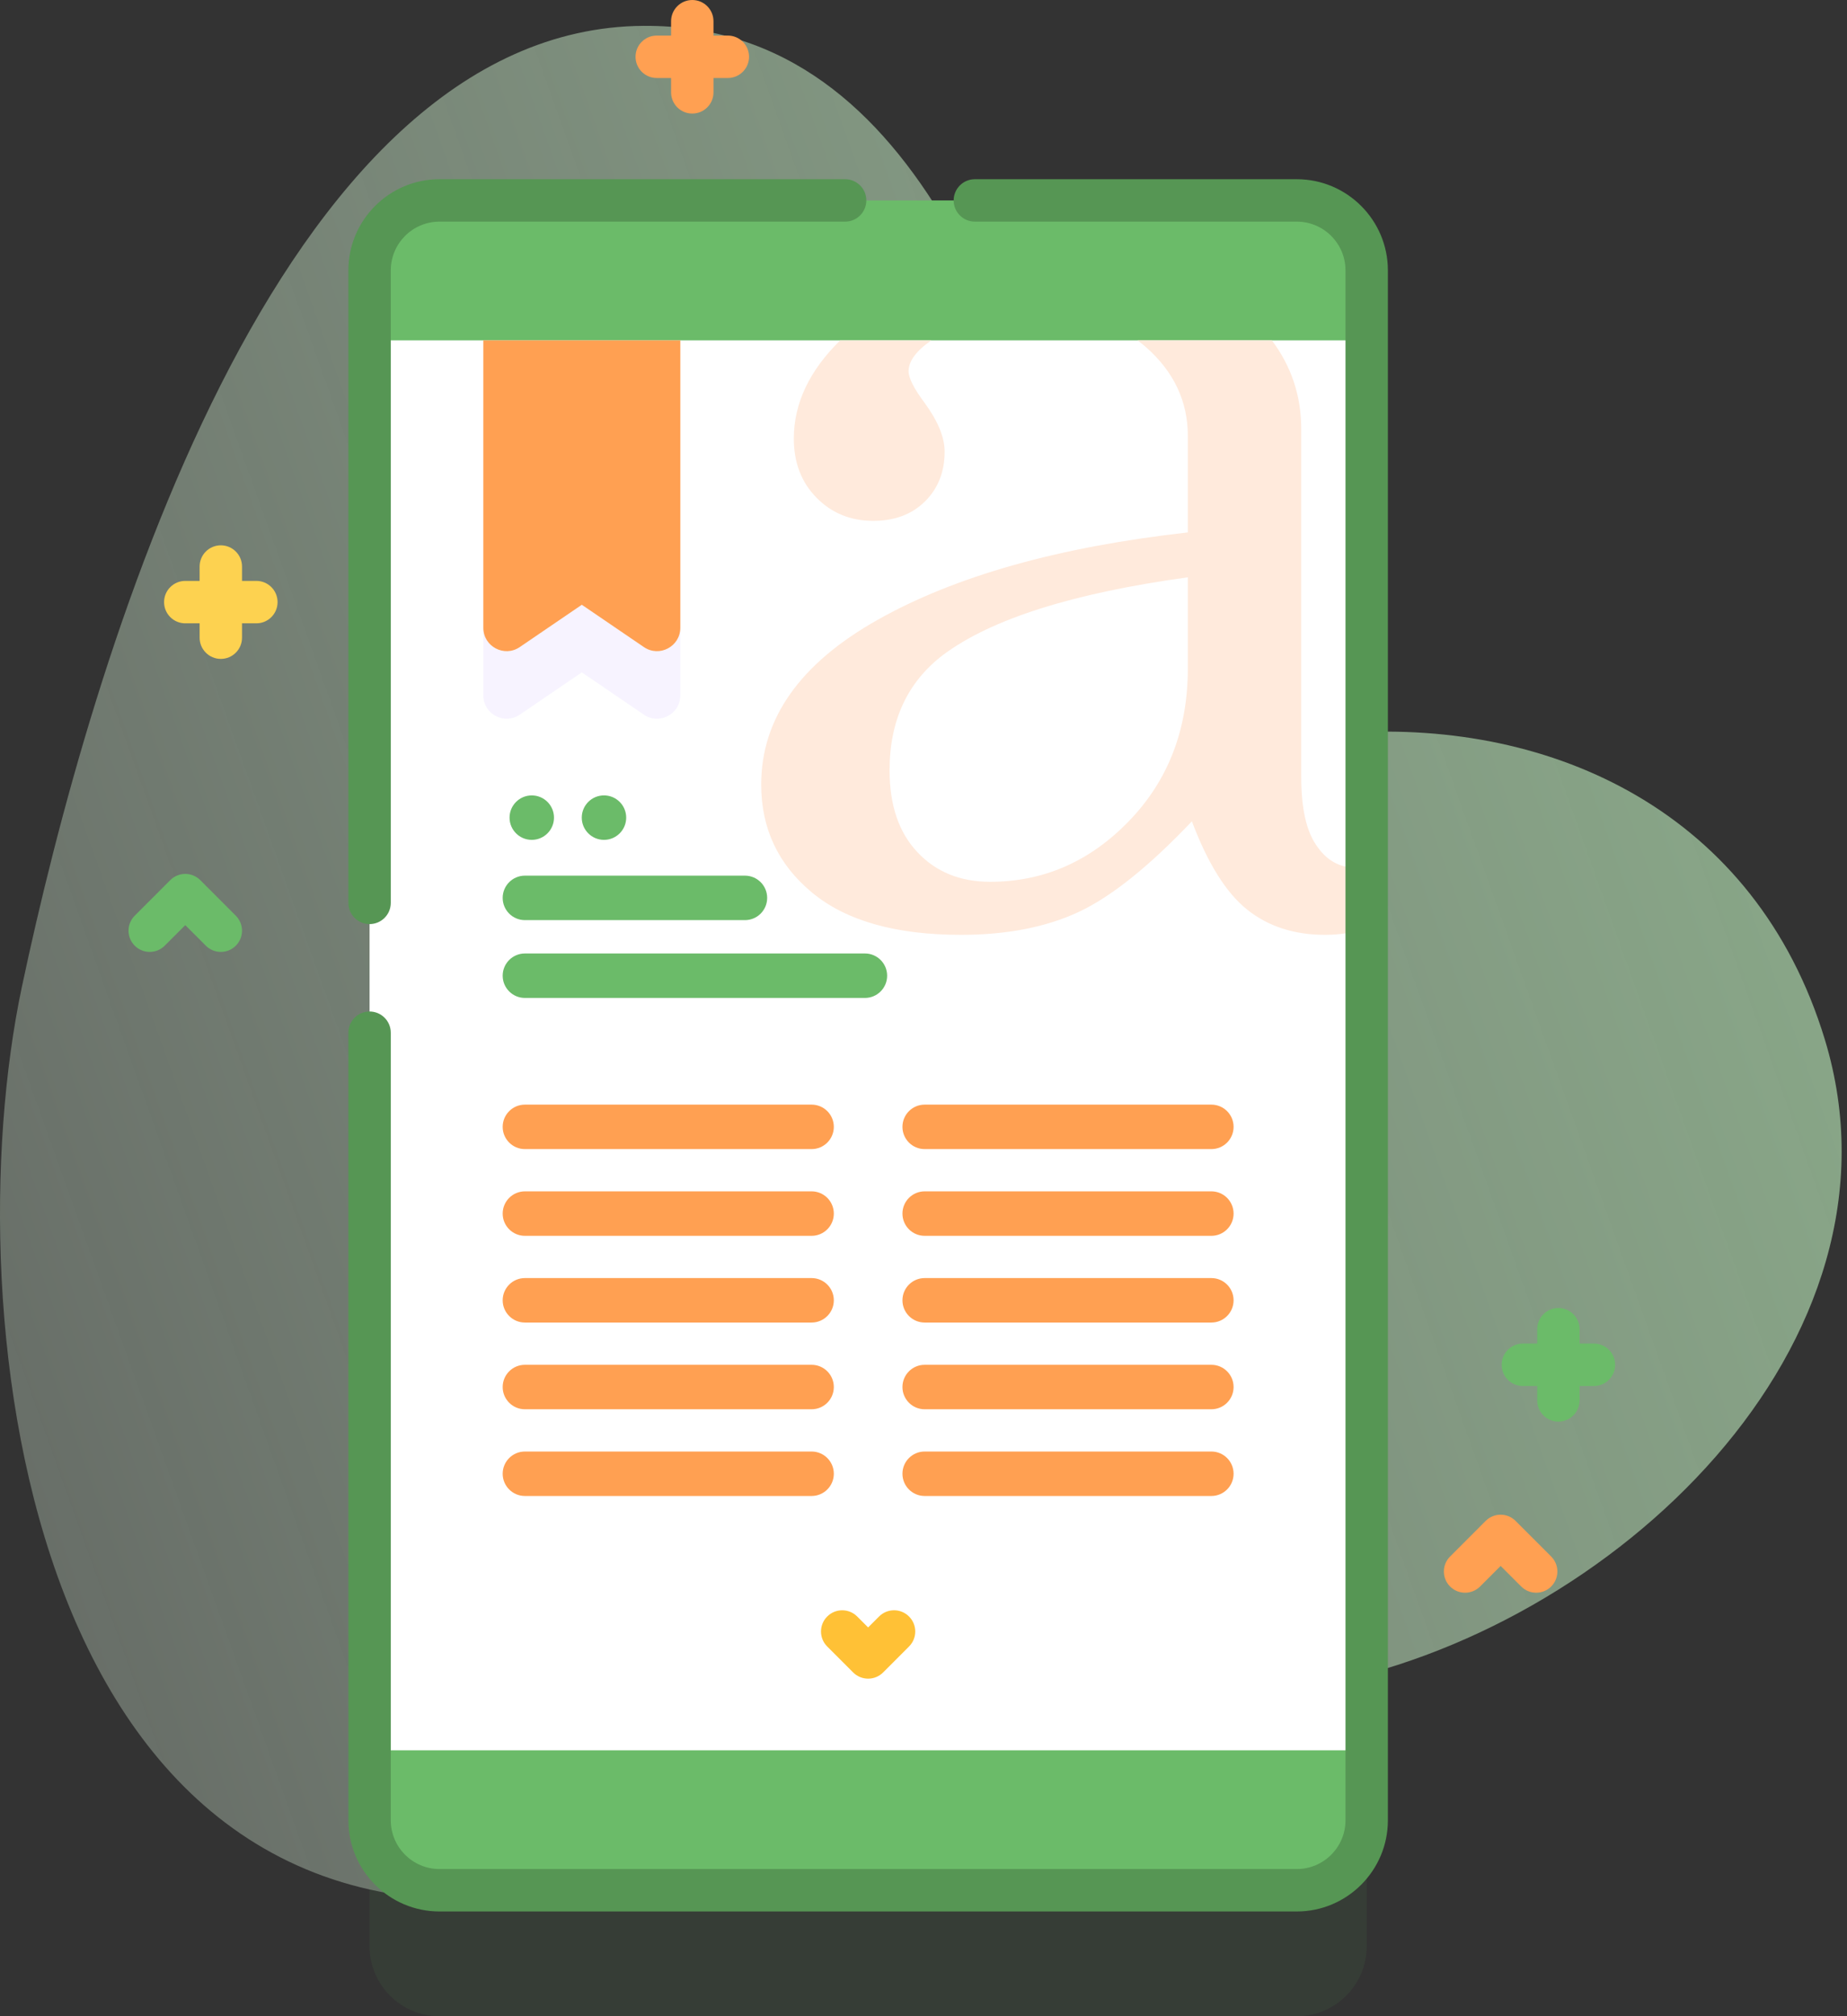 <svg width="143" height="156" viewBox="0 0 143 156" fill="none" xmlns="http://www.w3.org/2000/svg">
<rect x="0" y="0" width="143" height="156" fill="#333333" stroke="none"/>
<path d="M49.84 2C21.342 2.152 7.034 51.164 1.694 76.358C-3.646 101.552 1.934 153.236 43.352 146.38C50.047 145.271 51.61 145.044 57.129 142.274C66.951 137.343 78.577 133.874 89.082 132.827C93.39 132.397 98.837 130.975 101.72 130.457C124.837 126.3 148.428 103.904 141.286 80.437C135.923 62.814 120.208 55.719 104.47 56.695C95.828 57.23 86.629 52.16 84.785 46.559C78.777 28.317 71.867 1.884 49.84 2Z" fill="url(#paint0_linear)"/>
<path opacity="0.1" d="M28.613 150.587V30.666C28.613 27.676 31.037 25.252 34.027 25.252H100.4C103.39 25.252 105.813 27.676 105.813 30.666V150.586C105.813 153.576 103.39 156 100.4 156H34.027C31.037 156 28.613 153.576 28.613 150.587Z" fill="#569654"/>
<path d="M28.613 140.842V90.952L40.746 75.263L28.613 57.831V20.921C28.613 17.931 31.037 15.507 34.027 15.507H100.4C103.39 15.507 105.813 17.931 105.813 20.921V140.841C105.813 143.831 103.39 146.255 100.4 146.255H34.027C31.037 146.255 28.613 143.832 28.613 140.842Z" fill="#6BBB69"/>
<path d="M28.613 26.336H105.813V135.426H28.613V26.336Z" fill="white"/>
<path d="M71.609 31.201C70.768 30.083 70.346 29.256 70.346 28.729C70.346 27.946 70.934 27.145 72.107 26.337H65.051C62.655 28.686 61.46 31.22 61.46 33.937C61.46 35.796 62.045 37.323 63.221 38.514C64.394 39.705 65.86 40.3 67.614 40.3C69.259 40.3 70.591 39.802 71.609 38.802C72.626 37.803 73.136 36.514 73.136 34.937C73.136 33.851 72.627 32.605 71.609 31.201ZM104.9 67.123C103.673 67.123 102.673 66.546 101.905 65.387C101.132 64.269 100.746 62.514 100.746 60.129V33.201C100.746 30.646 99.988 28.357 98.472 26.336H88.075C88.309 26.509 88.536 26.693 88.757 26.888C90.893 28.783 91.965 31.064 91.965 33.728V41.195C81.971 42.318 73.966 44.57 67.954 47.955C61.941 51.337 58.934 55.589 58.934 60.707C58.934 64.11 60.252 66.896 62.879 69.069C65.51 71.245 69.35 72.332 74.396 72.332C77.94 72.332 80.972 71.743 83.495 70.57C86.021 69.394 88.948 67.055 92.279 63.547C93.506 66.81 94.936 69.087 96.567 70.387C98.195 71.682 100.201 72.332 102.587 72.332C103.699 72.332 104.775 72.166 105.814 71.83V67.041C105.506 67.094 105.203 67.123 104.9 67.123ZM91.965 51.716C91.965 56.448 90.445 60.385 87.414 63.522C84.382 66.661 80.794 68.228 76.658 68.228C74.345 68.228 72.468 67.466 71.032 65.94C69.592 64.417 68.873 62.306 68.873 59.602C68.873 55.748 70.259 52.766 73.031 50.663C76.745 47.894 83.058 45.895 91.965 44.668V51.716Z" fill="#FFEADC"/>
<path d="M28.613 71.5C27.707 71.5 26.972 70.765 26.972 69.859V20.921C26.972 17.031 30.137 13.866 34.027 13.866H65.432C66.338 13.866 67.073 14.601 67.073 15.507C67.073 16.413 66.338 17.148 65.432 17.148H34.027C31.947 17.148 30.255 18.841 30.255 20.921V69.859C30.255 70.765 29.52 71.5 28.613 71.5Z" fill="#569654"/>
<path d="M100.4 147.897H34.027C30.137 147.897 26.972 144.732 26.972 140.841V79.904C26.972 78.998 27.707 78.263 28.613 78.263C29.52 78.263 30.255 78.998 30.255 79.904V140.841C30.255 142.921 31.947 144.614 34.027 144.614H100.4C102.48 144.614 104.172 142.922 104.172 140.841V20.921C104.172 18.841 102.48 17.148 100.4 17.148H75.477C74.57 17.148 73.835 16.413 73.835 15.507C73.835 14.601 74.57 13.866 75.477 13.866H100.4C104.29 13.866 107.454 17.031 107.454 20.921V140.842C107.454 144.732 104.29 147.897 100.4 147.897Z" fill="#569654"/>
<path d="M49.851 55.296L45.046 52.023L40.242 55.296C39.044 56.112 37.421 55.254 37.421 53.804V31.566H52.672V53.804C52.671 55.254 51.049 56.112 49.851 55.296Z" fill="#F7F3FF"/>
<path d="M49.851 50.066L45.046 46.793L40.242 50.066C39.044 50.883 37.421 50.025 37.421 48.575V26.336H52.672V48.575C52.671 50.024 51.049 50.883 49.851 50.066Z" fill="#FFA052"/>
<path d="M85.028 23.229C85.901 23.229 86.609 22.521 86.609 21.648C86.609 20.775 85.901 20.068 85.028 20.068C84.155 20.068 83.448 20.775 83.448 21.648C83.448 22.521 84.155 23.229 85.028 23.229Z" fill="#6BBB69"/>
<path d="M90.384 23.229C91.257 23.229 91.965 22.521 91.965 21.648C91.965 20.775 91.257 20.067 90.384 20.067C89.511 20.067 88.803 20.775 88.803 21.648C88.803 22.521 89.511 23.229 90.384 23.229Z" fill="#6BBB69"/>
<path d="M62.837 88.909H40.639C39.689 88.909 38.919 88.139 38.919 87.189C38.919 86.239 39.689 85.469 40.639 85.469H62.837C63.787 85.469 64.557 86.239 64.557 87.189C64.557 88.139 63.787 88.909 62.837 88.909Z" fill="#FFA052"/>
<path d="M62.837 95.62H40.639C39.689 95.62 38.919 94.85 38.919 93.9C38.919 92.95 39.689 92.179 40.639 92.179H62.837C63.787 92.179 64.557 92.95 64.557 93.9C64.557 94.849 63.787 95.62 62.837 95.62Z" fill="#FFA052"/>
<path d="M62.837 102.329H40.639C39.689 102.329 38.919 101.559 38.919 100.609C38.919 99.659 39.689 98.889 40.639 98.889H62.837C63.787 98.889 64.557 99.659 64.557 100.609C64.557 101.559 63.787 102.329 62.837 102.329Z" fill="#FFA052"/>
<path d="M62.837 109.039H40.639C39.689 109.039 38.919 108.269 38.919 107.319C38.919 106.369 39.689 105.599 40.639 105.599H62.837C63.787 105.599 64.557 106.369 64.557 107.319C64.557 108.269 63.787 109.039 62.837 109.039Z" fill="#FFA052"/>
<path d="M62.837 115.749H40.639C39.689 115.749 38.919 114.979 38.919 114.029C38.919 113.079 39.689 112.309 40.639 112.309H62.837C63.787 112.309 64.557 113.079 64.557 114.029C64.557 114.979 63.787 115.749 62.837 115.749Z" fill="#FFA052"/>
<path d="M93.788 88.909H71.59C70.639 88.909 69.87 88.139 69.87 87.189C69.87 86.239 70.64 85.469 71.59 85.469H93.788C94.738 85.469 95.508 86.239 95.508 87.189C95.508 88.139 94.738 88.909 93.788 88.909Z" fill="#FFA052"/>
<path d="M93.788 95.62H71.59C70.639 95.62 69.87 94.85 69.87 93.9C69.87 92.95 70.64 92.179 71.59 92.179H93.788C94.738 92.179 95.508 92.95 95.508 93.9C95.508 94.849 94.738 95.62 93.788 95.62Z" fill="#FFA052"/>
<path d="M93.788 102.329H71.59C70.639 102.329 69.87 101.559 69.87 100.609C69.87 99.659 70.64 98.889 71.59 98.889H93.788C94.738 98.889 95.508 99.659 95.508 100.609C95.508 101.559 94.738 102.329 93.788 102.329Z" fill="#FFA052"/>
<path d="M93.788 109.039H71.59C70.639 109.039 69.87 108.269 69.87 107.319C69.87 106.369 70.64 105.599 71.59 105.599H93.788C94.738 105.599 95.508 106.369 95.508 107.319C95.508 108.269 94.738 109.039 93.788 109.039Z" fill="#FFA052"/>
<path d="M93.788 115.749H71.59C70.639 115.749 69.87 114.979 69.87 114.029C69.87 113.079 70.64 112.309 71.59 112.309H93.788C94.738 112.309 95.508 113.079 95.508 114.029C95.508 114.979 94.738 115.749 93.788 115.749Z" fill="#FFA052"/>
<path d="M57.676 71.193H40.639C39.689 71.193 38.919 70.423 38.919 69.473C38.919 68.523 39.689 67.752 40.639 67.752H57.676C58.626 67.752 59.396 68.523 59.396 69.473C59.396 70.423 58.626 71.193 57.676 71.193Z" fill="#6BBB69"/>
<path d="M66.965 77.214H40.639C39.689 77.214 38.919 76.444 38.919 75.494C38.919 74.544 39.689 73.774 40.639 73.774H66.965C67.915 73.774 68.685 74.544 68.685 75.494C68.685 76.444 67.916 77.214 66.965 77.214Z" fill="#6BBB69"/>
<path d="M41.171 64.983C42.121 64.983 42.891 64.213 42.891 63.263C42.891 62.313 42.121 61.543 41.171 61.543C40.221 61.543 39.451 62.313 39.451 63.263C39.451 64.213 40.221 64.983 41.171 64.983Z" fill="#6BBB69"/>
<path d="M46.762 64.983C47.712 64.983 48.482 64.213 48.482 63.263C48.482 62.313 47.712 61.542 46.762 61.542C45.812 61.542 45.042 62.313 45.042 63.263C45.042 64.213 45.812 64.983 46.762 64.983Z" fill="#6BBB69"/>
<path d="M67.213 129.883C66.778 129.883 66.36 129.71 66.052 129.402L64.045 127.395C63.404 126.754 63.404 125.715 64.045 125.074C64.686 124.433 65.726 124.433 66.366 125.074L67.213 125.92L68.059 125.074C68.7 124.432 69.739 124.432 70.38 125.074C71.021 125.715 71.021 126.754 70.38 127.395L68.374 129.402C68.066 129.71 67.649 129.883 67.213 129.883Z" fill="#FFC136"/>
<path d="M19.849 44.946H18.738V43.835C18.738 42.928 18.003 42.193 17.096 42.193C16.19 42.193 15.455 42.928 15.455 43.835V44.946H14.344C13.438 44.946 12.703 45.681 12.703 46.587C12.703 47.494 13.438 48.229 14.344 48.229H15.455V49.339C15.455 50.246 16.19 50.981 17.096 50.981C18.003 50.981 18.738 50.246 18.738 49.339V48.229H19.849C20.755 48.229 21.49 47.494 21.49 46.587C21.49 45.681 20.756 44.946 19.849 44.946Z" fill="#FDD250"/>
<path d="M56.351 2.752H55.24V1.641C55.24 0.735 54.505 0 53.599 0C52.692 0 51.957 0.735 51.957 1.641V2.753H50.846C49.94 2.753 49.205 3.488 49.205 4.394C49.205 5.3 49.94 6.035 50.846 6.035H51.957V7.146C51.957 8.052 52.692 8.787 53.599 8.787C54.505 8.787 55.24 8.052 55.24 7.146V6.035H56.351C57.258 6.035 57.993 5.3 57.993 4.394C57.993 3.488 57.258 2.752 56.351 2.752Z" fill="#FFA052"/>
<path d="M123.408 103.957H122.297V102.846C122.297 101.94 121.562 101.205 120.656 101.205C119.749 101.205 119.014 101.94 119.014 102.846V103.957H117.903C116.996 103.957 116.262 104.692 116.262 105.599C116.262 106.505 116.996 107.24 117.903 107.24H119.014V108.351C119.014 109.258 119.749 109.993 120.656 109.993C121.562 109.993 122.297 109.258 122.297 108.351V107.24H123.408C124.315 107.24 125.049 106.505 125.049 105.599C125.049 104.692 124.314 103.957 123.408 103.957Z" fill="#6BBB69"/>
<path d="M11.592 73.652C11.172 73.652 10.752 73.492 10.431 73.172C9.79 72.531 9.79 71.491 10.431 70.851L13.184 68.098C13.492 67.79 13.909 67.617 14.344 67.617C14.78 67.617 15.197 67.79 15.505 68.098L18.257 70.851C18.898 71.492 18.898 72.531 18.257 73.172C17.616 73.813 16.577 73.812 15.936 73.172L14.344 71.58L12.753 73.172C12.432 73.492 12.012 73.652 11.592 73.652Z" fill="#6BBB69"/>
<path d="M118.935 123.233C118.516 123.233 118.095 123.073 117.775 122.753L116.183 121.161L114.591 122.753C113.95 123.394 112.91 123.394 112.27 122.753C111.629 122.112 111.629 121.072 112.27 120.432L115.022 117.679C115.663 117.038 116.703 117.038 117.343 117.679L120.096 120.432C120.737 121.073 120.737 122.112 120.096 122.753C119.775 123.073 119.355 123.233 118.935 123.233Z" fill="#FFA052"/>
<defs>
<linearGradient id="paint0_linear" x1="257.147" y1="0.976" x2="-126.422" y2="138.176" gradientUnits="userSpaceOnUse">
<stop offset="0.002" stop-color="#8CCE8A"/>
<stop offset="1" stop-color="white" stop-opacity="0"/>
</linearGradient>
</defs>
</svg>
